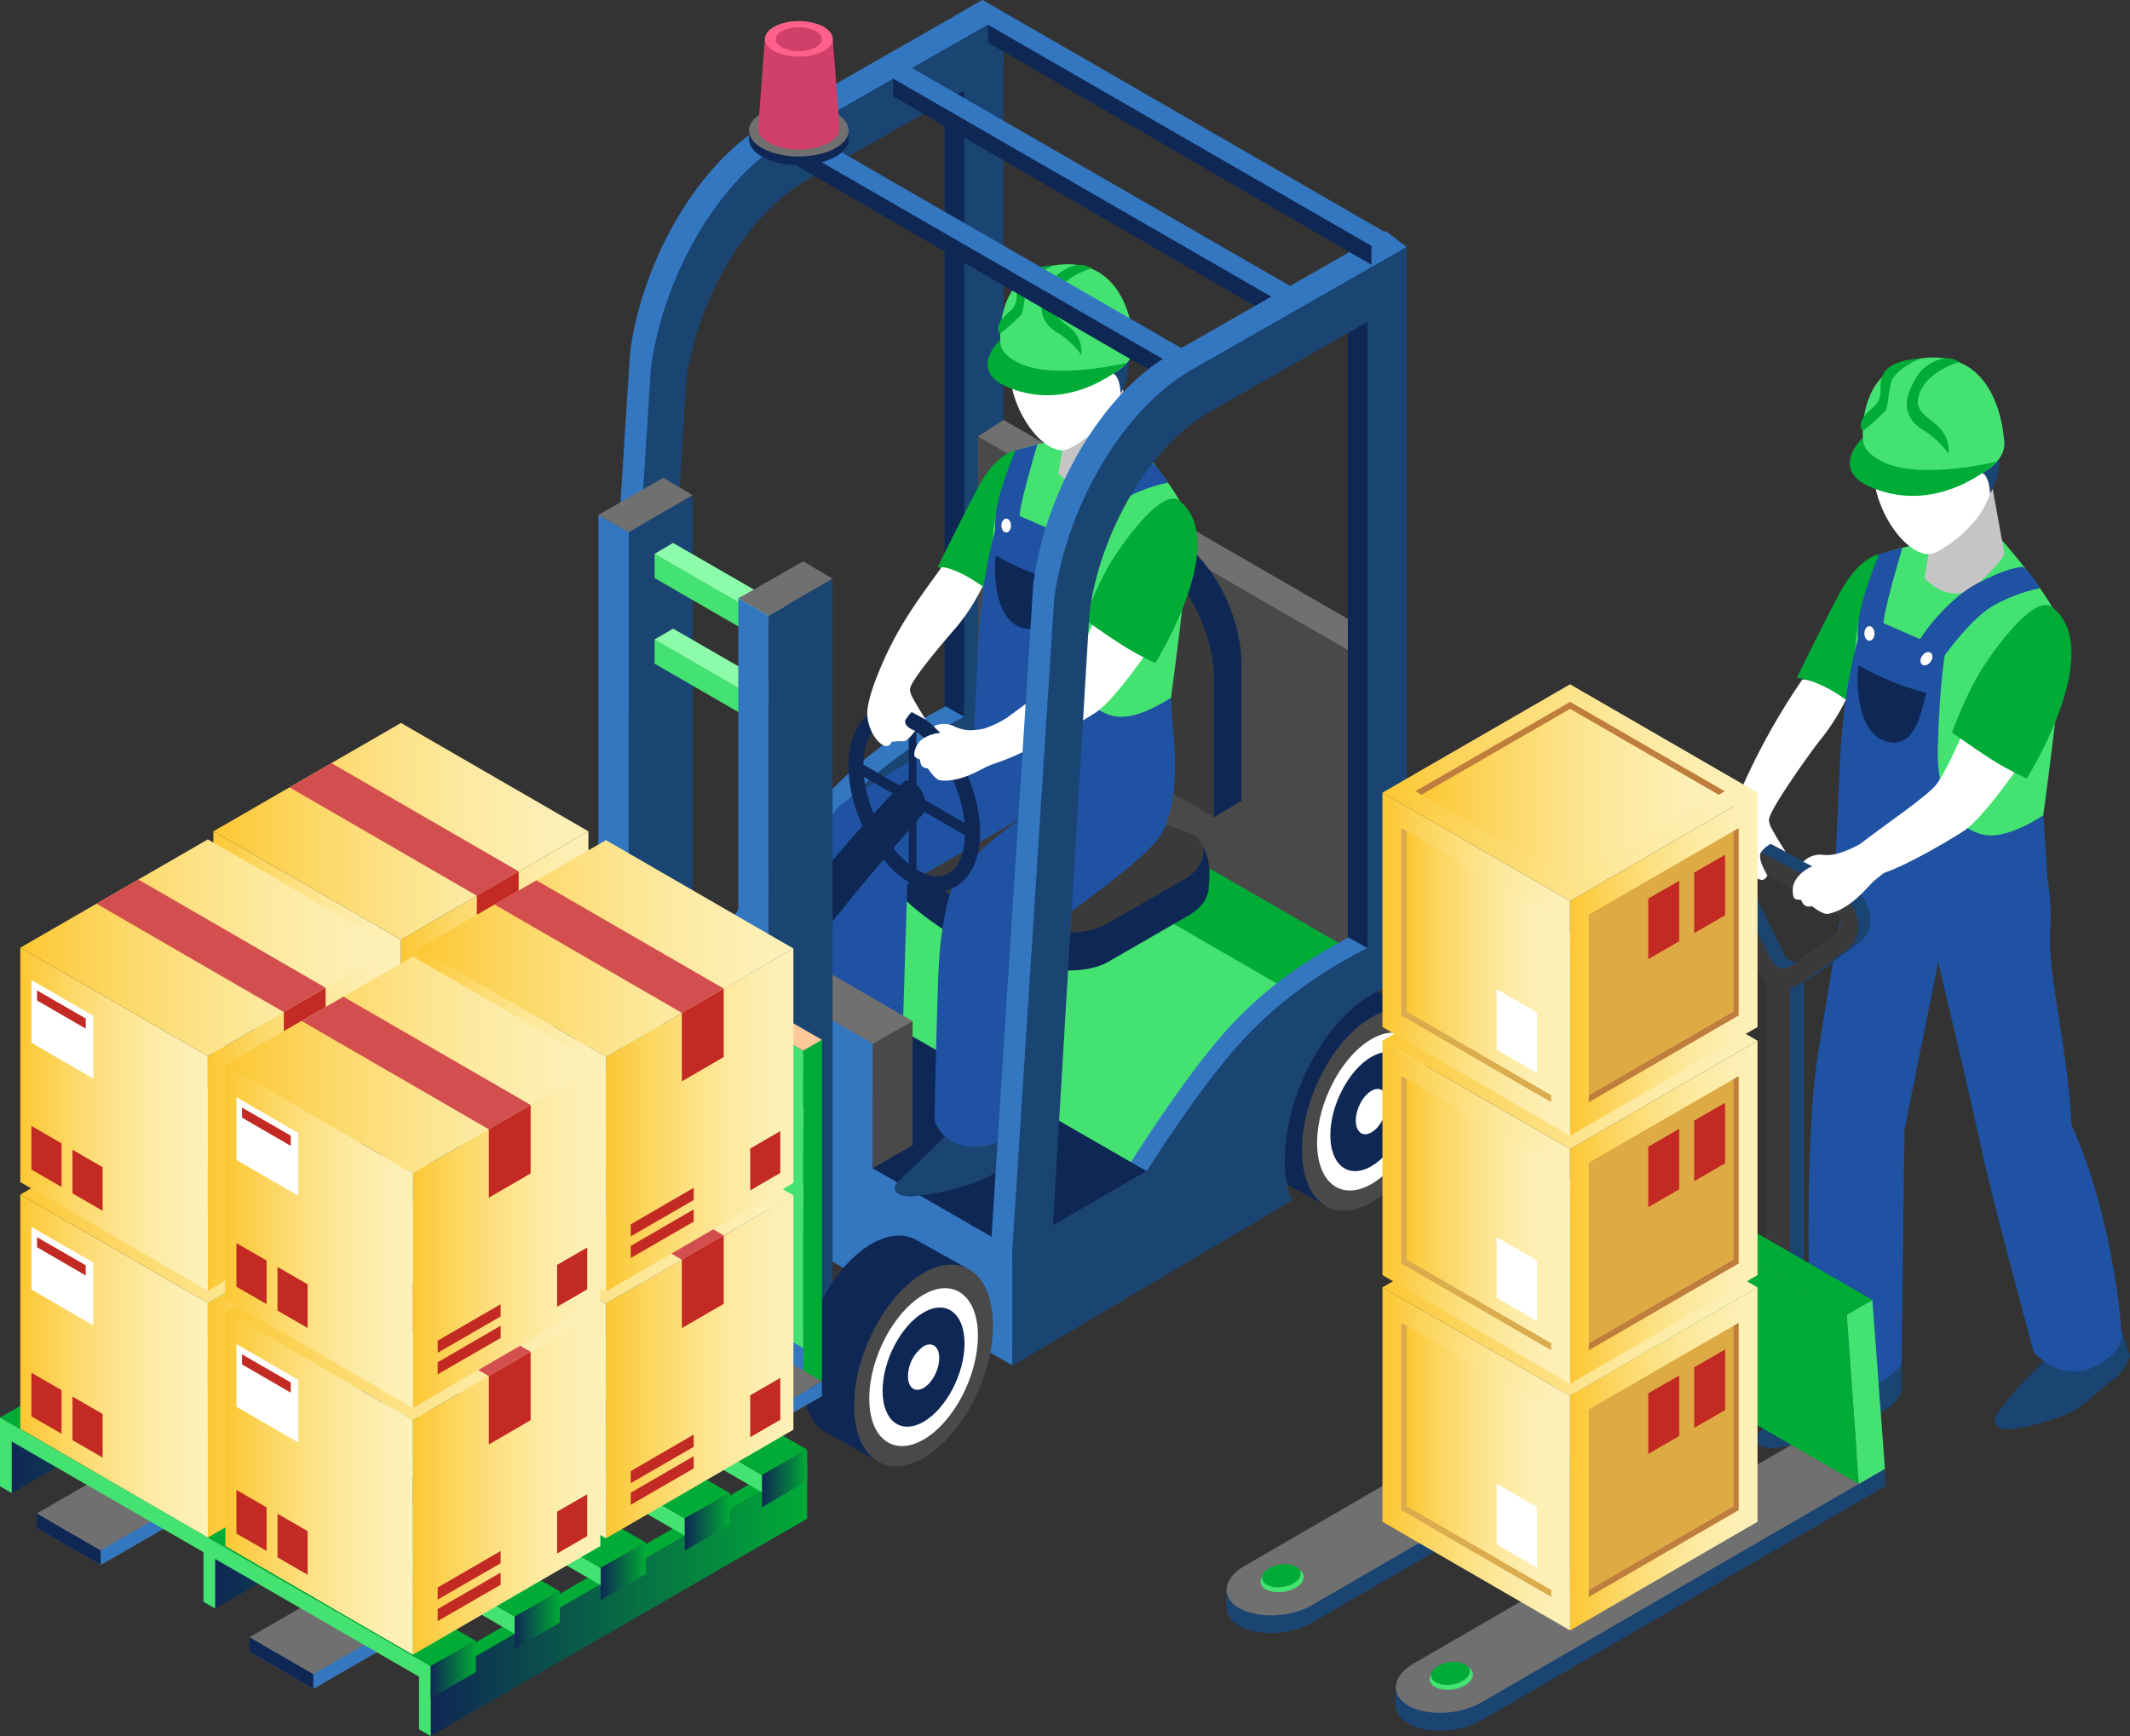 <svg xmlns="http://www.w3.org/2000/svg" xmlns:xlink="http://www.w3.org/1999/xlink" width="476.57" height="388.5" viewBox="0 0 476.57 388.5"><rect x="0" y="0" width="476.57" height="388.5" fill="#333333" stroke="none"/><defs><style>.cls-1{fill:#3377c1;}.cls-2{fill:#1a4472;}.cls-3{fill:#0f2755;}.cls-4{fill:#494949;}.cls-5{fill:#fff;}.cls-6{fill:#44e271;}.cls-7{fill:#707070;}.cls-8{fill:#00ab36;}.cls-9{fill:#3a3a3a;}.cls-10{fill:#c5c5c5;}.cls-11{fill:#1f52a2;}.cls-12{fill:#8dfcaa;}.cls-13{fill:#ffc999;}.cls-14{fill:#d1406b;}.cls-15{fill:#ff618b;}.cls-16{fill:url(#linear-gradient);}.cls-17{fill:url(#linear-gradient-2);}.cls-18{fill:url(#linear-gradient-3);}.cls-19{fill:url(#linear-gradient-4);}.cls-20{fill:url(#linear-gradient-5);}.cls-21{fill:url(#linear-gradient-6);}.cls-22{fill:url(#linear-gradient-7);}.cls-23{fill:url(#linear-gradient-8);}.cls-24{fill:url(#linear-gradient-9);}.cls-25{fill:url(#linear-gradient-10);}.cls-26{fill:url(#linear-gradient-11);}.cls-27{fill:#3065a9;}.cls-28{fill:url(#linear-gradient-12);}.cls-29{fill:url(#linear-gradient-13);}.cls-30{fill:url(#linear-gradient-14);}.cls-31{fill:#c22a23;}.cls-32{fill:#d34f4f;}.cls-33{fill:url(#linear-gradient-15);}.cls-34{fill:url(#linear-gradient-16);}.cls-35{fill:url(#linear-gradient-17);}.cls-36{fill:url(#linear-gradient-18);}.cls-37{fill:url(#linear-gradient-19);}.cls-38{fill:url(#linear-gradient-20);}.cls-39{fill:url(#linear-gradient-21);}.cls-40{fill:url(#linear-gradient-22);}.cls-41{fill:url(#linear-gradient-23);}.cls-42{fill:url(#linear-gradient-24);}.cls-43{fill:url(#linear-gradient-25);}.cls-44{fill:url(#linear-gradient-26);}.cls-45{fill:url(#linear-gradient-27);}.cls-46{fill:url(#linear-gradient-28);}.cls-47{fill:url(#linear-gradient-29);}.cls-48{fill:url(#linear-gradient-30);}.cls-49{fill:url(#linear-gradient-31);}.cls-50{fill:url(#linear-gradient-32);}.cls-51{fill:url(#linear-gradient-33);}.cls-52{fill:url(#linear-gradient-34);}.cls-53{fill:#dbac4d;}.cls-54{fill:url(#linear-gradient-35);}.cls-55{fill:#bf7e3d;}.cls-56{fill:#ddaa43;}.cls-57{fill:url(#linear-gradient-36);}.cls-58{fill:url(#linear-gradient-37);}.cls-59{fill:url(#linear-gradient-38);}.cls-60{fill:url(#linear-gradient-39);}.cls-61{fill:url(#linear-gradient-40);}.cls-62{fill:url(#linear-gradient-41);}.cls-63{fill:url(#linear-gradient-42);}.cls-64{fill:url(#linear-gradient-43);}.cls-65{fill:url(#linear-gradient-44);}.cls-66{fill:url(#linear-gradient-45);}.cls-67{fill:url(#linear-gradient-46);}.cls-68{fill:url(#linear-gradient-47);}.cls-69{fill:url(#linear-gradient-48);}.cls-70{fill:url(#linear-gradient-49);}</style><linearGradient id="linear-gradient" x1="96.37" y1="358.19" x2="180.6" y2="358.19" gradientUnits="userSpaceOnUse"><stop offset="0" stop-color="#0f2755"/><stop offset="1" stop-color="#00ab36"/></linearGradient><linearGradient id="linear-gradient-2" x1="2.62" y1="303.81" x2="86.85" y2="303.81" xlink:href="#linear-gradient"/><linearGradient id="linear-gradient-3" x1="48.14" y1="329.66" x2="132.37" y2="329.66" xlink:href="#linear-gradient"/><linearGradient id="linear-gradient-4" x1="96.37" y1="373.64" x2="106.48" y2="373.64" xlink:href="#linear-gradient"/><linearGradient id="linear-gradient-5" x1="115.17" y1="362.56" x2="125.27" y2="362.56" xlink:href="#linear-gradient"/><linearGradient id="linear-gradient-6" x1="134.41" y1="351.66" x2="144.51" y2="351.66" xlink:href="#linear-gradient"/><linearGradient id="linear-gradient-7" x1="153.21" y1="340.58" x2="163.31" y2="340.58" xlink:href="#linear-gradient"/><linearGradient id="linear-gradient-8" x1="170.5" y1="330.87" x2="180.6" y2="330.87" xlink:href="#linear-gradient"/><linearGradient id="linear-gradient-9" x1="89.69" y1="279.66" x2="131.65" y2="279.66" gradientUnits="userSpaceOnUse"><stop offset="0" stop-color="#32b9e9"/><stop offset="0.08" stop-color="#46bfec"/><stop offset="0.3" stop-color="#78cff3"/><stop offset="0.52" stop-color="#9fdbf8"/><stop offset="0.71" stop-color="#bce4fc"/><stop offset="0.88" stop-color="#cde9fe"/><stop offset="1" stop-color="#d3ebff"/></linearGradient><linearGradient id="linear-gradient-10" x1="47.74" y1="279.66" x2="89.71" y2="279.66" xlink:href="#linear-gradient-9"/><linearGradient id="linear-gradient-11" x1="47.74" y1="241.28" x2="131.65" y2="241.28" xlink:href="#linear-gradient-9"/><linearGradient id="linear-gradient-12" x1="135.56" y1="305.88" x2="177.52" y2="305.88" gradientUnits="userSpaceOnUse"><stop offset="0" stop-color="#fcc732"/><stop offset="0.22" stop-color="#fcd55d"/><stop offset="0.46" stop-color="#fde184"/><stop offset="0.67" stop-color="#fdeaa1"/><stop offset="0.86" stop-color="#fdefb2"/><stop offset="1" stop-color="#fdf1b8"/></linearGradient><linearGradient id="linear-gradient-13" x1="93.61" y1="305.88" x2="135.58" y2="305.88" xlink:href="#linear-gradient-12"/><linearGradient id="linear-gradient-14" x1="93.61" y1="267.5" x2="177.52" y2="267.5" xlink:href="#linear-gradient-12"/><linearGradient id="linear-gradient-15" x1="46.49" y1="305.7" x2="88.45" y2="305.7" xlink:href="#linear-gradient-12"/><linearGradient id="linear-gradient-16" x1="4.54" y1="305.7" x2="46.51" y2="305.7" xlink:href="#linear-gradient-12"/><linearGradient id="linear-gradient-17" x1="4.54" y1="267.32" x2="88.45" y2="267.32" xlink:href="#linear-gradient-12"/><linearGradient id="linear-gradient-18" x1="92.36" y1="331.92" x2="134.32" y2="331.92" xlink:href="#linear-gradient-12"/><linearGradient id="linear-gradient-19" x1="50.41" y1="331.92" x2="92.38" y2="331.92" xlink:href="#linear-gradient-12"/><linearGradient id="linear-gradient-20" x1="50.41" y1="293.54" x2="134.32" y2="293.54" xlink:href="#linear-gradient-12"/><linearGradient id="linear-gradient-21" x1="89.69" y1="224.43" x2="131.65" y2="224.43" xlink:href="#linear-gradient-12"/><linearGradient id="linear-gradient-22" x1="47.74" y1="224.43" x2="89.71" y2="224.43" xlink:href="#linear-gradient-12"/><linearGradient id="linear-gradient-23" x1="47.74" y1="186.05" x2="131.65" y2="186.05" xlink:href="#linear-gradient-12"/><linearGradient id="linear-gradient-24" x1="135.56" y1="250.65" x2="177.52" y2="250.65" xlink:href="#linear-gradient-12"/><linearGradient id="linear-gradient-25" x1="93.61" y1="250.65" x2="135.58" y2="250.65" xlink:href="#linear-gradient-12"/><linearGradient id="linear-gradient-26" x1="93.61" y1="212.27" x2="177.52" y2="212.27" xlink:href="#linear-gradient-12"/><linearGradient id="linear-gradient-27" x1="46.49" y1="250.47" x2="88.45" y2="250.47" xlink:href="#linear-gradient-12"/><linearGradient id="linear-gradient-28" x1="4.54" y1="250.47" x2="46.51" y2="250.47" xlink:href="#linear-gradient-12"/><linearGradient id="linear-gradient-29" x1="4.54" y1="212.09" x2="88.45" y2="212.09" xlink:href="#linear-gradient-12"/><linearGradient id="linear-gradient-30" x1="92.36" y1="276.69" x2="134.32" y2="276.69" xlink:href="#linear-gradient-12"/><linearGradient id="linear-gradient-31" x1="50.41" y1="276.69" x2="92.38" y2="276.69" xlink:href="#linear-gradient-12"/><linearGradient id="linear-gradient-32" x1="50.41" y1="238.31" x2="134.32" y2="238.31" xlink:href="#linear-gradient-12"/><linearGradient id="linear-gradient-33" x1="351.27" y1="326.49" x2="393.23" y2="326.49" xlink:href="#linear-gradient-12"/><linearGradient id="linear-gradient-34" x1="309.31" y1="326.49" x2="351.29" y2="326.49" xlink:href="#linear-gradient-12"/><linearGradient id="linear-gradient-35" x1="314.76" y1="326.26" x2="347.07" y2="326.26" xlink:href="#linear-gradient-12"/><linearGradient id="linear-gradient-36" x1="309.31" y1="288.11" x2="393.23" y2="288.11" xlink:href="#linear-gradient-12"/><linearGradient id="linear-gradient-37" x1="316.66" y1="278.19" x2="385.91" y2="278.19" xlink:href="#linear-gradient-9"/><linearGradient id="linear-gradient-38" x1="318.05" y1="288.6" x2="384.52" y2="288.6" xlink:href="#linear-gradient-9"/><linearGradient id="linear-gradient-39" x1="351.27" y1="271.28" x2="393.23" y2="271.28" xlink:href="#linear-gradient-12"/><linearGradient id="linear-gradient-40" x1="309.31" y1="271.28" x2="351.29" y2="271.28" xlink:href="#linear-gradient-12"/><linearGradient id="linear-gradient-41" x1="314.76" y1="271.06" x2="347.07" y2="271.06" xlink:href="#linear-gradient-12"/><linearGradient id="linear-gradient-42" x1="309.31" y1="232.9" x2="393.23" y2="232.9" xlink:href="#linear-gradient-12"/><linearGradient id="linear-gradient-43" x1="316.66" y1="222.99" x2="385.91" y2="222.99" xlink:href="#linear-gradient-9"/><linearGradient id="linear-gradient-44" x1="318.05" y1="233.4" x2="384.52" y2="233.4" xlink:href="#linear-gradient-9"/><linearGradient id="linear-gradient-45" x1="351.27" y1="215.77" x2="393.23" y2="215.77" xlink:href="#linear-gradient-12"/><linearGradient id="linear-gradient-46" x1="309.31" y1="215.77" x2="351.29" y2="215.77" xlink:href="#linear-gradient-12"/><linearGradient id="linear-gradient-47" x1="314.76" y1="215.55" x2="347.07" y2="215.55" xlink:href="#linear-gradient-12"/><linearGradient id="linear-gradient-48" x1="309.31" y1="177.39" x2="393.23" y2="177.39" xlink:href="#linear-gradient-12"/><linearGradient id="linear-gradient-49" x1="318.05" y1="177.89" x2="384.52" y2="177.89" xlink:href="#linear-gradient-12"/></defs><g id="Layer_2" data-name="Layer 2"><g id="Elements"><path class="cls-1" d="M186.46,176.38c-8.78,9-20.1,25.2-24.12,31.49l-29,16.81v25.71l.12.48L195.85,214a25.42,25.42,0,0,1-1.51-9.13c0-14.24,8.65-30.77,19.33-36.93a15.1,15.1,0,0,1,7.93-2.28v-12.3C210.82,158,198.07,164.53,186.46,176.38Z"/><path class="cls-2" d="M189.41,179.35c-8.78,9-19,24.7-23.07,31l-30.06,17.3v25.71l.12.48L198.81,217a25.52,25.52,0,0,1-1.51-9.14c0-14.23,8.65-30.76,19.33-36.93a15.17,15.17,0,0,1,7.93-2.27V156.3C213.78,160.94,201,167.5,189.41,179.35Z"/><polygon class="cls-3" points="215.73 160.41 211.34 157.95 211.34 15.73 220.12 7.51 215.73 160.41"/><polygon class="cls-2" points="224.51 160.11 215.73 165.19 215.73 15.73 224.51 7.51 224.51 160.11"/><path class="cls-1" d="M219.85,0,171.51,27.62c-14.88,8.59-27.68,30-30.53,51.15L131.62,225.1l4.67,3.65,4.3-9,8.24-138c2.49-18.48,13.69-37.24,26.71-44.76l44.31-25.29Z"/><polygon class="cls-1" points="224.51 3.52 219.85 0 213.69 3.52 219.55 8.72 224.51 3.52"/><path class="cls-2" d="M224.51,3.52,176.17,31.14c-14.88,8.59-27.68,30-30.53,51.15L136.3,227.65l0,1.87,9-6.21,8.24-138C156,66.8,167.18,48,180.2,40.52l44.31-25.28Z"/><path class="cls-3" d="M143.67,252.25c0,11.44-7,24.73-15.54,29.69s-15.53-.31-15.53-11.75,7-24.73,15.53-29.69S143.67,240.81,143.67,252.25Z"/><polygon class="cls-3" points="129.74 289.3 118.48 282.98 138.56 239.85 149.33 245.87 129.74 289.3"/><path class="cls-4" d="M155.35,258.76c0,11.44-7,24.73-15.54,29.68s-15.54-.3-15.54-11.74,7-24.74,15.54-29.69S155.35,247.31,155.35,258.76Z"/><path class="cls-5" d="M152,261.07c0,8.95-5.45,19.35-12.16,23.23s-12.16-.24-12.16-9.19,5.44-19.35,12.16-23.23S152,252.12,152,261.07Z"/><path class="cls-3" d="M149,262.8c0,6.75-4.11,14.6-9.17,17.52s-9.17-.18-9.17-6.93,4.1-14.6,9.17-17.53S149,256,149,262.8Z"/><path class="cls-5" d="M143.3,266.07c0,2.58-1.56,5.57-3.49,6.68s-3.49-.07-3.49-2.64a8.38,8.38,0,0,1,3.49-6.68C141.74,262.32,143.3,263.5,143.3,266.07Z"/><path class="cls-6" d="M306,209.05l-81.42-47c-9.91,4.53-21.08,10.87-31.36,21.36-8.78,9-20.1,25.2-24.12,31.5L146,228.33v26.19l37.62-22.23L253,274.91Z"/><polygon class="cls-7" points="218.8 97.66 224.51 94 230.85 97.66 223.54 104.07 218.8 97.66"/><polygon class="cls-7" points="312 144.53 224.51 94 224.51 160.8 312 211.29 312 144.53"/><polygon class="cls-3" points="285.59 66.38 199.85 17.47 199.85 21.57 285.59 71.28 285.59 66.38"/><polygon class="cls-8" points="286.73 220.72 301.56 212.16 218.76 164.29 204.89 173.37 286.73 220.72"/><polygon class="cls-4" points="306.29 148.19 218.8 97.66 218.8 164.46 306.29 214.94 306.29 148.19"/><ellipse class="cls-3" cx="295.17" cy="241.89" rx="23.85" ry="13.49" transform="translate(-42.98 418.78) rotate(-66.95)"/><polygon class="cls-3" points="296.77 269.98 285.52 263.65 305.6 220.52 316.36 226.54 296.77 269.98"/><ellipse class="cls-4" cx="306.85" cy="248.4" rx="23.85" ry="13.49" transform="translate(-41.87 433.48) rotate(-66.95)"/><path class="cls-5" d="M319,241.75c0,8.95-5.44,19.35-12.15,23.22s-12.16-.24-12.16-9.19,5.44-19.35,12.16-23.23S319,232.79,319,241.75Z"/><path class="cls-3" d="M316,243.47c0,6.75-4.11,14.6-9.17,17.52s-9.18-.18-9.18-6.93,4.11-14.6,9.18-17.53S316,236.71,316,243.47Z"/><path class="cls-5" d="M310.34,246.75c0,2.57-1.56,5.56-3.49,6.67s-3.5-.07-3.5-2.64,1.57-5.56,3.5-6.67S310.34,244.17,310.34,246.75Z"/><polygon class="cls-1" points="131.62 224.6 131.62 250.8 226.51 305.56 226.51 279.4 131.62 224.6"/><path class="cls-1" d="M276.68,228.12c-8.78,9-19.6,25.62-23.62,31.92l-29.52,16.38v25.71l.12.48,62.41-36.89a25.52,25.52,0,0,1-1.51-9.14c0-14.23,8.65-30.77,19.33-36.93a15.2,15.2,0,0,1,7.93-2.27V205.07C301,209.71,288.29,216.27,276.68,228.12Z"/><path class="cls-2" d="M279.63,231.1c-8.78,9-19.05,24.7-23.07,31L226.5,279.4v25.71l.12.48L289,268.69a25.42,25.42,0,0,1-1.51-9.13c0-14.24,8.65-30.77,19.33-36.93a15.1,15.1,0,0,1,7.93-2.28v-12.3C304,212.69,291.24,219.25,279.63,231.1Z"/><path class="cls-3" d="M229.57,216a76.14,76.14,0,0,1-15.26-6c-5.26-3.06-11-7.38-13.76-10.77-1.7-2.09-4.12-7.53,1.33-10.67l18-10.4c5.23-3.72,13.64-4.44,18.48-.76,3.77,2.86,11.27,9.33,15,11.51,3.49,2,10.56,3.75,14,5.24,4.46,1.94,4.12,7.52-1.33,10.67l-18,10.39C242.6,218.33,234.05,217.09,229.57,216Z"/><path class="cls-3" d="M214.34,188.91s-13.6-6.84-14.59-3.24a30.78,30.78,0,0,0-1.23,7.84l15.82.93Z"/><path class="cls-3" d="M269,189.27c-2.22-3.08-15.44,3.71-15.44,3.71v6.59l16.87-1.33S271.34,192.5,269,189.27Z"/><path class="cls-9" d="M229.73,207.52A74.21,74.21,0,0,1,215,201.74c-3.33-1.92-10.64-7.13-13.3-10.41-1.64-2-4-7.27,1.28-10.31L220.37,171c5.06-3.59,13.18-4.29,17.86-.74,3.64,2.77,10.9,9,14.53,11.13,3.38,1.94,10.21,3.62,13.52,5.06,4.31,1.88,4,7.28-1.29,10.32l-17.4,10C242.33,209.82,234.06,208.63,229.73,207.52Z"/><path class="cls-3" d="M277.75,179.25V148.47c0-10.78-6.61-23.41-14.7-28.08L255.38,116c-8.08-4.66-14.69.34-14.69,11.11v30.78Z"/><polygon class="cls-8" points="245.62 115.31 239.34 119.04 244.96 122.78 245.62 115.31"/><polygon class="cls-3" points="271.63 182.89 277.75 179.25 270.51 172.13 271.63 182.89"/><path class="cls-9" d="M271.63,182.89V152.11c0-10.78-6.61-23.42-14.69-28.08l-7.67-4.43c-8.09-4.67-14.7.33-14.7,11.11v30.78Z"/><polygon class="cls-3" points="226.51 279.46 256.56 262.1 162.34 207.87 132.19 225.1 226.51 279.46"/><path class="cls-8" d="M227.78,100.76s-4.44-.22-9,8.4-9,17.79-9,17.79,6.68,1,13.95,7.65C233.66,125.62,235.28,105,227.78,100.76Z"/><path class="cls-6" d="M227.78,100.76a70.92,70.92,0,0,0-4.8,13.58c-2.29,8.8-1.47,49.68-1.47,49.68s9.48,6.7,25.34,5.39a21.5,21.5,0,0,0,14.24-6.62s5.64-40,4.87-45.78-12.76-19.2-12.76-19.2S237.33,97,227.78,100.76Z"/><path class="cls-10" d="M238.63,95.17l-1.84,10.74s5.47,6.13,10.82,1.55,6.12-6.7,6.12-6.7l-2.64-14.64Z"/><path class="cls-5" d="M246.19,70c-4.57-3.48-15.4-4.6-19.35,6.59C222.69,88.32,233.31,103,239,100.48c3.16-1.39,9.82-6.35,11.7-12.52C252.78,81,249.74,72.7,246.19,70Z"/><path class="cls-2" d="M225.9,80.31c1.89,1.92,4.63,4.06,10.31,3.12a22.7,22.7,0,0,0,8-2.93s3.55,2.39,4.91,3.13c1.53.82,1.59,4.33,1.59,4.33s3-3.82,1.46-10.83c-1-4.37-5.27-13.64-13.5-12.87s-13,6.2-14,10.9A5.78,5.78,0,0,0,225.9,80.31Z"/><path class="cls-11" d="M239.09,125.06s7-10.49,12.5-13.44a34.31,34.31,0,0,1,9.71-3.6s-2.44-4-3.79-4.52c-2.33.35-4.63,1-9.6,3.57s-10.41,8.82-12.58,12.66C231,127.44,235.89,129.52,239.09,125.06Z"/><path class="cls-11" d="M227.18,100.83s-3.83,9.07-4.38,14.28.49,6.82,2.59,7,2.21-3.53,2.83-7.68c.59-3.92,3.89-15,3.89-15Z"/><path class="cls-2" d="M175.76,242.72c-3.35,3.27-4.39,4.21-7.51,7.25-1.82,1.77-.32,3.41,3.15,3.27a61.65,61.65,0,0,0,13.81-3,70.2,70.2,0,0,0,10.34-5.38,6.92,6.92,0,0,0,3.07-3.88v-5.46l-16.51.7S179.39,239.18,175.76,242.72Z"/><path class="cls-2" d="M208.45,257.23c-3.36,3.27-4.4,4.21-7.51,7.25-1.82,1.78-.32,3.41,3.14,3.28a62.21,62.21,0,0,0,13.81-3,69.31,69.31,0,0,0,10.34-5.39,6.83,6.83,0,0,0,3.07-3.88v-9.63l-16.51,4.87S212.07,253.69,208.45,257.23Z"/><path class="cls-11" d="M262.1,160.68s-30,8.9-46.66,2.61c-5.8,3.5-21.78,12.9-26.9,16.51-3.16,2.23-4.57,7-5.8,17.87-2,17.88-3.52,38.3-3.52,38.3s3.57,5,11.66,5a31.41,31.41,0,0,0,10.85-2L203,197.82l27-15.6s-15.32,9.48-17.52,17.9c-1.76,6.76-2.35,11.95-2.62,20.39-.58,18.18-.77,30.07-.77,30.07s1.2,6,9.28,6c6.21,0,11.33-5.07,11.33-5.07l1.63-41.67s21.1-14.34,27.21-21.37C265.37,180.59,262.1,160.68,262.1,160.68Z"/><path class="cls-11" d="M262,156.13s-6.92,4.8-12,4.25c-4.42-.49-10.78-4.79-10.44-18.77s1.63-20.42,1.63-20.42l-16.9-7.41s-4.59,10.62-5.49,31.46-1.29,28-1.29,28,18,1.1,28.7,0,16.57-3.86,16.57-3.86Z"/><path class="cls-5" d="M226.2,117.61c0,.86-.48,1.55-1.07,1.55s-1.07-.69-1.07-1.55.48-1.55,1.07-1.55S226.2,116.76,226.2,117.61Z"/><path class="cls-5" d="M236.32,122.34c-.5.69-.52,1.54,0,1.88s1.28.06,1.78-.64.52-1.54,0-1.88S236.82,121.64,236.32,122.34Z"/><path class="cls-3" d="M222.88,124.37c-.69,3.49-.34,14.49,5.89,16.15,5.65,1.5,7.12-5.16,8.42-10.32A56.48,56.48,0,0,1,222.88,124.37Z"/><path class="cls-5" d="M245.26,137.79s-3.16,7.89-5.85,11.69c-1.74,2.48-12.14,9.51-16.2,12.73,2.42,1.49,3.48,3.71,5,6.14,5.41-1.75,15.66-8,17.27-9.12,4.09-2.9,11.84-14.18,11.84-14.18S253.73,136,245.26,137.79Z"/><path class="cls-8" d="M263.91,112.07c-3.36-2.71-10.56,6.47-14.39,12.21s-6.88,14.31-6.88,14.31,4.6,3.35,8.73,5.95a66.28,66.28,0,0,0,7.1,3.83S275.46,121.37,263.91,112.07Z"/><path class="cls-6" d="M247.61,70.7c6.65,2.63,8.1,7.89,3.25,11.73S236.68,87.26,230,84.62s-8.1-7.89-3.25-11.74S241,68.06,247.61,70.7Z"/><path class="cls-6" d="M224,78.61s-2.82-17.09,12-19.26C253.16,56.82,253.71,77,253.71,77Z"/><path class="cls-8" d="M223.75,76.08s-7.18,6.72,1.53,10.48c14.77,6.37,26.85-5.34,26.85-5.34s-15.69,3.75-23.66.25C223.08,79.1,223.75,76.08,223.75,76.08Z"/><path class="cls-8" d="M238.16,60.36c-2.24,1.31-3.25,2.87-4.56,6s-.22,6.22,3,8.08a19.15,19.15,0,0,1,5.35,5,7.08,7.08,0,0,0-2.28-5.9c-2.74-2.29-5.3-3.47-3.72-7.2,1.94-4.59,8.27-6.28,8.27-6.28S242,58.11,238.16,60.36Z"/><path class="cls-8" d="M235.93,59.35S231.69,61,230,63.68c-.81,1.28-.76,5.68-1.53,6.77a43.62,43.62,0,0,1-4.72,4.25s-1.19-1.11.29-3.12,3.29-2.18,3.45-5.17C227.6,64.4,226.58,59.93,235.93,59.35Z"/><polygon class="cls-3" points="261.48 80.42 175.73 31.5 175.73 35.61 261.48 85.32 261.48 80.42"/><path class="cls-3" d="M209.73,199.46a12.06,12.06,0,0,1-6-1.8c-7.79-4.49-13.89-16.08-13.89-26.38,0-5.67,2-10,5.35-12,2.91-1.68,6.54-1.44,10.22.69,7.78,4.49,13.88,16.08,13.88,26.38,0,5.66-2,10-5.34,12A8.3,8.3,0,0,1,209.73,199.46Zm-10.35-37.93a5,5,0,0,0-2.53.66c-2.33,1.35-3.66,4.66-3.66,9.09,0,9.06,5.47,19.59,12.2,23.47,2.63,1.52,5,1.76,6.85.69,2.33-1.35,3.67-4.66,3.67-9.09,0-9.06-5.47-19.59-12.2-23.47A8.87,8.87,0,0,0,199.38,161.53Z"/><polygon class="cls-3" points="216.36 184.49 192.01 170.43 192.01 173.14 216.36 187.2 216.36 184.49"/><polygon class="cls-3" points="205.05 196.53 203.32 195.59 203.32 162.1 205.05 163.1 205.05 196.53"/><path class="cls-3" d="M207.06,180.22A6.46,6.46,0,0,0,204.3,175a2,2,0,0,0-2-.14c-.16.09-.24.29-.37.44l-.08-.06s-8.75,9.26-14.32,15.84-14.91,16.21-14.91,16.21l4.76,10.22s11-14.23,18.56-23.1,10.41-12.05,10.41-12.05l0-.1A2.74,2.74,0,0,0,207.06,180.22Z"/><path class="cls-5" d="M225.21,160.68a21.84,21.84,0,0,1-5.12,2.4c-2.53.47-4.14.59-6.6-.53a5,5,0,0,0-4.56,0c.47.51,1.47,1.45,1.47,1.45s-4.62.28-5.62,3.65c-.51,1.7-.17,1.85,1.05,2.31.15.8.06,1.84,1.74,2,.38.46,1.72,2.54,2.78,2.67,4.77.54,9.22-2.65,11.41-3.48a61,61,0,0,0,9-3.79C230.1,164.68,227.22,162.64,225.21,160.68Z"/><path class="cls-5" d="M210.65,126.94c-4.07,5.82-9.09,12-13.16,21.39-1,2.25-3.78,8.8-3.42,12s2,5.59,3.48,6.4a1.21,1.21,0,0,0,1.9-.69,12.62,12.62,0,0,1,2.68-.16c.85.13,2.65-2.33,2.65-2.33s-2.58-.8-2.22-2.36a8.11,8.11,0,0,1,1.42-1.83l3.14,1.68s-2.26-3.59-2.78-4.66a4.65,4.65,0,0,1-.74-2c-.22-2,9.6-13.07,10.7-14.41a45.45,45.45,0,0,0,5.54-8.73,34.23,34.23,0,0,0-3.51-2.25C214.23,127.82,211.86,126.91,210.65,126.94Z"/><polygon class="cls-7" points="204.19 228.51 195.28 233.65 159.43 212.9 168.29 207.76 204.19 228.51"/><polygon class="cls-1" points="159.43 212.9 159.43 241.78 195.29 262.47 195.29 233.61 159.43 212.9"/><polygon class="cls-4" points="204.19 228.51 195.29 233.65 195.29 261.42 204.19 256.29 204.19 228.51"/><polygon class="cls-2" points="154.97 110.82 140.62 119.11 140.62 287.94 154.97 279.66 154.97 110.82"/><polygon class="cls-1" points="133.88 115.22 133.88 279.12 140.62 283.01 140.62 119.11 133.88 115.22"/><polygon class="cls-7" points="154.97 110.82 148.4 106.93 133.88 115.22 140.62 119.11 154.97 110.82"/><polygon class="cls-6" points="170.81 137.93 146.46 123.87 146.46 129.37 170.81 143.43 170.81 137.93"/><polygon class="cls-12" points="182.81 140.09 150.6 121.51 146.46 123.93 182.81 144.92 182.81 140.09"/><polygon class="cls-6" points="170.81 157.1 146.46 143.04 146.46 148.53 170.81 162.59 170.81 157.1"/><polygon class="cls-12" points="182.81 159.26 150.6 140.68 146.46 143.1 182.81 164.09 182.81 159.26"/><polygon class="cls-2" points="186.28 129.51 171.93 137.79 171.93 301.69 186.28 293.41 186.28 129.51"/><polygon class="cls-1" points="165.19 133.9 165.19 297.81 171.93 301.69 171.93 137.79 165.19 133.9"/><polygon class="cls-7" points="186.28 129.51 179.71 125.62 165.19 133.9 171.93 137.79 186.28 129.51"/><path class="cls-3" d="M210.5,290.11c0,11.44-6.95,24.73-15.53,29.69s-15.54-.31-15.54-11.75,7-24.73,15.54-29.68S210.5,278.67,210.5,290.11Z"/><polygon class="cls-3" points="196.57 327.16 185.32 320.83 205.4 277.71 216.16 283.73 196.57 327.16"/><path class="cls-4" d="M222.18,296.62c0,11.44-7,24.73-15.54,29.68s-15.54-.3-15.54-11.74,7-24.74,15.54-29.69S222.18,285.17,222.18,296.62Z"/><path class="cls-5" d="M218.8,298.93c0,9-5.44,19.35-12.16,23.23s-12.15-.24-12.15-9.19,5.44-19.35,12.15-23.23S218.8,290,218.8,298.93Z"/><path class="cls-3" d="M215.81,300.66c0,6.75-4.1,14.6-9.17,17.52s-9.17-.18-9.17-6.93,4.11-14.6,9.17-17.53S215.81,293.9,215.81,300.66Z"/><path class="cls-5" d="M210.14,303.93c0,2.58-1.57,5.57-3.5,6.68s-3.49-.07-3.49-2.64a8.38,8.38,0,0,1,3.49-6.68C208.57,300.18,210.14,301.36,210.14,303.93Z"/><polygon class="cls-3" points="305.95 212.16 301.56 209.7 301.56 67.47 310.34 59.25 305.95 212.16"/><polygon class="cls-2" points="314.73 211.86 305.95 216.93 305.95 67.47 314.73 59.25 314.73 211.86"/><path class="cls-1" d="M310.07,51.74,261.73,79.36c-14.88,8.59-27.68,30-30.53,51.16l-9.36,146.32,9-5.3,8.24-138c2.49-18.48,13.69-37.24,26.71-44.76l44.31-25.28Z"/><polygon class="cls-1" points="314.73 55.27 310.07 51.74 303.91 55.27 309.77 60.46 314.73 55.27"/><polygon class="cls-1" points="225.33 280.8 221.84 276.84 226.51 269.02 231.5 275.39 225.33 280.8"/><path class="cls-2" d="M314.73,55.27,266.39,82.88c-14.88,8.59-27.68,30-30.53,51.16L226.52,279.4l0,1.87,9-6.21,8.24-138c2.49-18.48,13.69-37.25,26.71-44.76L314.73,67Z"/><polygon class="cls-8" points="130.95 202.51 126.76 204.93 126.76 280.34 130.95 278.68 130.95 202.51"/><polygon class="cls-13" points="183.91 267.67 179.71 270.09 126.79 239.55 130.93 237.13 183.91 267.67"/><polygon class="cls-7" points="183.91 299.48 179.71 301.9 126.79 271.36 130.93 268.94 183.91 299.48"/><polygon class="cls-6" points="179.71 235.12 121.91 201.74 121.91 207.23 179.71 240.61 179.71 235.12"/><polygon class="cls-13" points="183.91 250.14 179.71 252.56 126.79 222.02 130.93 219.6 183.91 250.14"/><polygon class="cls-8" points="183.91 232.7 179.71 235.12 179.71 311.29 183.91 308.87 183.91 232.7"/><polygon class="cls-13" points="183.91 232.7 179.71 235.12 121.91 201.74 126.05 199.32 183.91 232.7"/><polygon class="cls-6" points="179.71 252.56 121.91 219.18 121.91 224.68 179.71 258.05 179.71 252.56"/><polygon class="cls-6" points="179.71 270.09 121.91 236.72 121.91 242.21 179.71 275.58 179.71 270.09"/><polygon class="cls-6" points="126.76 280.34 121.91 277.71 121.91 202.64 126.76 205.44 126.76 280.34"/><polygon class="cls-6" points="179.71 311.29 174.86 308.48 174.86 232.96 179.71 235.76 179.71 311.29"/><polygon class="cls-1" points="179.71 301.68 121.91 268.56 121.91 276.84 179.71 309.96 179.71 301.68"/><polygon class="cls-7" points="183.91 312.4 70.11 377.92 55.83 369.68 169.63 304.16 183.91 312.4"/><polygon class="cls-1" points="70.11 377.92 70.11 374.63 183.91 309.16 183.91 312.4 70.11 377.92"/><polygon class="cls-3" points="55.83 366.39 55.83 369.68 70.11 377.92 70.11 374.63 55.83 366.39"/><polygon class="cls-7" points="183.91 309.12 70.11 374.63 55.83 366.39 169.63 300.87 183.91 309.12"/><polygon class="cls-7" points="136.31 284.7 22.52 350.21 8.24 341.97 122.04 276.45 136.31 284.7"/><polygon class="cls-1" points="22.52 350.21 22.52 346.93 136.31 281.45 136.31 284.7 22.52 350.21"/><polygon class="cls-3" points="8.24 338.69 8.24 341.97 22.52 350.21 22.52 346.93 8.24 338.69"/><polygon class="cls-7" points="136.31 281.41 22.52 346.93 8.24 338.69 122.04 273.17 136.31 281.41"/><polygon class="cls-1" points="266.63 79.24 177.14 27.65 173 30.06 262.55 81.71 266.63 79.24"/><polygon class="cls-1" points="290.75 65.21 201.26 13.61 197.12 16.03 286.66 67.67 290.75 65.21"/><polygon class="cls-3" points="306.85 54.35 221.1 5.43 221.1 9.54 306.85 59.25 306.85 54.35"/><polygon class="cls-1" points="312 53.17 219.85 0 215.73 2.47 307.92 55.64 312 53.17"/><path class="cls-3" d="M189.89,31.15c0,3.21-5,5.81-11.16,5.81s-11.15-2.6-11.15-5.81,5-5.81,11.15-5.81S189.89,27.94,189.89,31.15Z"/><rect class="cls-3" x="167.58" y="29.21" width="22.31" height="1.94"/><path class="cls-7" d="M189.89,29.21c0,3.21-5,5.81-11.16,5.81s-11.15-2.6-11.15-5.81,5-5.81,11.15-5.81S189.89,26,189.89,29.21Z"/><path class="cls-14" d="M187.85,28.73c0,2.62-4.08,4.75-9.12,4.75s-9.12-2.13-9.12-4.75S173.7,24,178.73,24,187.85,26.11,187.85,28.73Z"/><polygon class="cls-14" points="171.14 8.72 169.62 28.73 187.85 28.73 186.33 8.72 171.14 8.72"/><path class="cls-15" d="M186.33,8.72c0,2.18-3.4,3.95-7.6,3.95s-7.59-1.77-7.59-3.95,3.4-4,7.59-4S186.33,6.54,186.33,8.72Z"/><path class="cls-14" d="M183.9,8.77c0,1.49-2.32,2.69-5.17,2.69s-5.16-1.2-5.16-2.69,2.31-2.69,5.16-2.69S183.9,7.29,183.9,8.77Z"/><polygon class="cls-8" points="177.74 326.35 93.75 374.88 96.37 376.53 180.6 327.89 177.74 326.35"/><polygon class="cls-16" points="180.6 327.88 96.37 376.51 96.37 388.5 180.6 339.86 180.6 327.88"/><polygon class="cls-6" points="93.75 387 93.75 374.88 96.37 376.51 96.37 388.5 93.75 387"/><polygon class="cls-8" points="83.98 271.98 0 320.5 2.62 322.15 86.85 273.51 83.98 271.98"/><polygon class="cls-17" points="86.85 273.5 2.62 322.14 2.62 334.12 86.85 285.49 86.85 273.5"/><polygon class="cls-6" points="0 332.62 0 320.5 2.62 322.14 2.62 334.12 0 332.62"/><polygon class="cls-8" points="129.5 297.82 45.52 346.35 48.14 348 132.37 299.36 129.5 297.82"/><polygon class="cls-18" points="132.37 299.35 48.14 347.99 48.14 359.97 132.37 311.33 132.37 299.35"/><polygon class="cls-6" points="45.52 358.47 45.52 346.35 48.14 347.99 48.14 359.97 45.52 358.47"/><polygon class="cls-6" points="96.37 372.85 0 317.21 0 321.08 96.37 376.73 96.37 372.85"/><polygon class="cls-8" points="106.47 367.2 96.37 372.85 0 317.21 10.05 311.56 106.47 367.2"/><polygon class="cls-19" points="106.47 367.2 96.37 372.85 96.37 380.07 106.47 374.19 106.47 367.2"/><polygon class="cls-6" points="115.17 361.77 18.52 305.89 18.52 309.77 115.17 365.65 115.17 361.77"/><polygon class="cls-8" points="125.27 356.13 115.17 361.77 18.52 305.89 28.57 300.25 125.27 356.13"/><polygon class="cls-20" points="125.27 356.13 115.17 361.77 115.17 369 125.27 363.12 125.27 356.13"/><polygon class="cls-6" points="134.41 350.87 37.54 294.87 37.54 298.75 134.41 354.75 134.41 350.87"/><polygon class="cls-8" points="144.51 345.22 134.41 350.87 37.54 294.87 47.59 289.23 144.51 345.22"/><polygon class="cls-21" points="144.51 345.22 134.41 350.87 134.41 358.09 144.51 352.21 144.51 345.22"/><polygon class="cls-6" points="153.21 339.79 56.56 284.15 56.56 288.03 153.21 343.67 153.21 339.79"/><polygon class="cls-8" points="163.31 334.15 153.21 339.79 56.56 284.15 66.61 278.5 163.31 334.15"/><polygon class="cls-22" points="163.31 334.15 153.21 339.79 153.21 347.02 163.31 341.14 163.31 334.15"/><polygon class="cls-6" points="170.5 330.08 73.62 274.2 73.62 278.07 170.5 333.96 170.5 330.08"/><polygon class="cls-8" points="180.6 324.43 170.5 330.08 73.62 274.2 83.67 268.55 180.6 324.43"/><polygon class="cls-23" points="180.6 324.43 170.5 330.08 170.5 337.3 180.6 331.42 180.6 324.43"/><polygon class="cls-24" points="89.71 318.04 89.69 265.53 131.65 241.27 131.65 293.72 89.71 318.04"/><polygon class="cls-25" points="89.71 318.04 89.69 265.53 47.74 241.27 47.74 293.72 89.71 318.04"/><polygon class="cls-26" points="47.74 241.27 89.69 265.53 131.65 241.27 89.71 217.02 47.74 241.27"/><polygon class="cls-2" points="116.05 265.56 106.69 270.99 106.69 255.67 116.05 250.23 116.05 265.56"/><polygon class="cls-27" points="116.05 250.23 74.15 226.01 64.78 231.43 106.69 255.69 116.05 250.23"/><polygon class="cls-2" points="95.25 310.52 95.25 307.82 109.34 299.66 109.34 302.39 95.25 310.52"/><polygon class="cls-2" points="95.25 305.7 95.25 303 109.34 294.83 109.34 297.57 95.25 305.7"/><polygon class="cls-2" points="121.98 286.04 121.98 295.4 128.72 291.5 128.72 282.13 121.98 286.04"/><polygon class="cls-2" points="56.97 285.06 56.97 294.81 50.23 290.92 50.23 281.16 56.97 285.06"/><polygon class="cls-2" points="66.16 290.39 66.16 300.15 59.42 296.25 59.42 286.49 66.16 290.39"/><polygon class="cls-5" points="64.08 256.53 64.08 270.55 50.23 262.55 50.23 248.51 64.08 256.53"/><polygon class="cls-2" points="62.38 259.4 62.38 257.11 51.49 250.83 51.49 253.08 62.38 259.4"/><polygon class="cls-28" points="135.58 344.26 135.56 291.75 177.52 267.5 177.52 319.95 135.58 344.26"/><polygon class="cls-29" points="135.58 344.26 135.56 291.75 93.61 267.5 93.61 319.95 135.58 344.26"/><polygon class="cls-30" points="93.61 267.5 135.56 291.75 177.52 267.5 135.58 243.25 93.61 267.5"/><polygon class="cls-31" points="161.92 291.79 152.56 297.22 152.56 281.89 161.92 276.46 161.92 291.79"/><polygon class="cls-32" points="161.92 276.46 120.02 252.24 110.65 257.65 152.56 281.91 161.92 276.46"/><polygon class="cls-31" points="141.12 336.75 141.12 334.05 155.21 325.88 155.21 328.62 141.12 336.75"/><polygon class="cls-31" points="141.12 331.92 141.12 329.22 155.21 321.05 155.21 323.79 141.12 331.92"/><polygon class="cls-31" points="167.85 312.26 167.85 321.63 174.59 317.73 174.59 308.36 167.85 312.26"/><polygon class="cls-2" points="102.84 311.28 102.84 321.04 96.1 317.15 96.1 307.39 102.84 311.28"/><polygon class="cls-2" points="112.03 316.61 112.03 326.37 105.29 322.48 105.29 312.72 112.03 316.61"/><polygon class="cls-5" points="109.95 282.75 109.95 296.78 96.1 288.78 96.1 274.74 109.95 282.75"/><polygon class="cls-2" points="108.25 285.62 108.25 283.34 97.36 277.06 97.36 279.3 108.25 285.62"/><polygon class="cls-33" points="46.51 344.08 46.49 291.57 88.45 267.32 88.45 319.77 46.51 344.08"/><polygon class="cls-34" points="46.51 344.08 46.49 291.57 4.54 267.32 4.54 319.77 46.51 344.08"/><polygon class="cls-35" points="4.54 267.32 46.49 291.57 88.45 267.32 46.51 243.07 4.54 267.32"/><polygon class="cls-2" points="72.85 291.61 63.5 297.04 63.5 281.71 72.85 276.28 72.85 291.61"/><polygon class="cls-27" points="72.85 276.28 30.95 252.05 21.58 257.47 63.5 281.73 72.85 276.28"/><polygon class="cls-2" points="52.05 336.57 52.05 333.87 66.14 325.7 66.14 328.44 52.05 336.57"/><polygon class="cls-2" points="52.05 331.74 52.05 329.04 66.14 320.87 66.14 323.61 52.05 331.74"/><polygon class="cls-2" points="78.78 312.08 78.78 321.44 85.52 317.54 85.52 308.18 78.78 312.08"/><polygon class="cls-31" points="13.77 311.1 13.77 320.86 7.03 316.97 7.03 307.21 13.77 311.1"/><polygon class="cls-31" points="22.96 316.43 22.96 326.19 16.22 322.3 16.22 312.54 22.96 316.43"/><polygon class="cls-5" points="20.88 282.57 20.88 296.6 7.03 288.6 7.03 274.56 20.88 282.57"/><polygon class="cls-31" points="19.18 285.44 19.18 283.16 8.29 276.88 8.29 279.12 19.18 285.44"/><polygon class="cls-36" points="92.38 370.31 92.36 317.8 134.32 293.54 134.32 345.99 92.38 370.31"/><polygon class="cls-37" points="92.38 370.31 92.36 317.8 50.41 293.54 50.41 345.99 92.38 370.31"/><polygon class="cls-38" points="50.41 293.54 92.36 317.8 134.32 293.54 92.38 269.29 50.41 293.54"/><polygon class="cls-31" points="118.72 317.83 109.37 323.26 109.37 307.94 118.72 302.5 118.72 317.83"/><polygon class="cls-32" points="118.72 302.5 76.83 278.28 67.45 283.7 109.37 307.96 118.72 302.5"/><polygon class="cls-31" points="97.92 362.79 97.92 360.09 112.01 351.93 112.01 354.66 97.92 362.79"/><polygon class="cls-31" points="97.92 357.97 97.92 355.27 112.01 347.1 112.01 349.84 97.92 357.97"/><polygon class="cls-31" points="124.65 338.3 124.65 347.67 131.39 343.77 131.39 334.4 124.65 338.3"/><polygon class="cls-31" points="59.64 337.32 59.64 347.08 52.9 343.19 52.9 333.43 59.64 337.32"/><polygon class="cls-31" points="68.83 342.65 68.83 352.42 62.09 348.52 62.09 338.76 68.83 342.65"/><polygon class="cls-5" points="66.75 308.8 66.75 322.82 52.9 314.82 52.9 300.78 66.75 308.8"/><polygon class="cls-31" points="65.05 311.66 65.05 309.38 54.16 303.1 54.16 305.35 65.05 311.66"/><polygon class="cls-39" points="89.71 262.81 89.69 210.3 131.65 186.04 131.65 238.49 89.71 262.81"/><polygon class="cls-40" points="89.71 262.81 89.69 210.3 47.74 186.04 47.74 238.49 89.71 262.81"/><polygon class="cls-41" points="47.74 186.04 89.69 210.3 131.65 186.04 89.71 161.79 47.74 186.04"/><polygon class="cls-31" points="116.05 210.33 106.69 215.76 106.69 200.44 116.05 195 116.05 210.33"/><polygon class="cls-32" points="116.05 195 74.15 170.78 64.78 176.2 106.69 200.46 116.05 195"/><polygon class="cls-2" points="95.25 255.29 95.25 252.59 109.34 244.43 109.34 247.16 95.25 255.29"/><polygon class="cls-2" points="95.25 250.47 95.25 247.77 109.34 239.6 109.34 242.34 95.25 250.47"/><polygon class="cls-2" points="121.98 230.81 121.98 240.17 128.72 236.27 128.72 226.9 121.98 230.81"/><polygon class="cls-2" points="56.97 229.82 56.97 239.59 50.23 235.69 50.23 225.93 56.97 229.82"/><polygon class="cls-2" points="66.16 235.16 66.16 244.92 59.42 241.02 59.42 231.26 66.16 235.16"/><polygon class="cls-5" points="64.08 201.3 64.08 215.32 50.23 207.32 50.23 193.28 64.08 201.3"/><polygon class="cls-2" points="62.38 204.17 62.38 201.88 51.49 195.6 51.49 197.85 62.38 204.17"/><polygon class="cls-42" points="135.58 289.03 135.56 236.52 177.52 212.27 177.52 264.72 135.58 289.03"/><polygon class="cls-43" points="135.58 289.03 135.56 236.52 93.61 212.27 93.61 264.72 135.58 289.03"/><polygon class="cls-44" points="93.61 212.27 135.56 236.52 177.52 212.27 135.58 188.02 93.61 212.27"/><polygon class="cls-31" points="161.92 236.56 152.56 241.99 152.56 226.66 161.92 221.23 161.92 236.56"/><polygon class="cls-32" points="161.92 221.23 120.02 197.01 110.65 202.42 152.56 226.68 161.92 221.23"/><polygon class="cls-31" points="141.12 281.52 141.12 278.82 155.21 270.65 155.21 273.39 141.12 281.52"/><polygon class="cls-31" points="141.12 276.69 141.12 273.99 155.21 265.82 155.21 268.56 141.12 276.69"/><polygon class="cls-31" points="167.85 257.03 167.85 266.4 174.59 262.5 174.59 253.13 167.85 257.03"/><polygon class="cls-2" points="102.84 256.05 102.84 265.81 96.1 261.92 96.1 252.16 102.84 256.05"/><polygon class="cls-2" points="112.03 261.38 112.03 271.14 105.29 267.25 105.29 257.49 112.03 261.38"/><polygon class="cls-5" points="109.95 227.52 109.95 241.55 96.1 233.55 96.1 219.51 109.95 227.52"/><polygon class="cls-2" points="108.25 230.39 108.25 228.11 97.36 221.83 97.36 224.07 108.25 230.39"/><polygon class="cls-45" points="46.51 288.85 46.49 236.34 88.45 212.09 88.45 264.54 46.51 288.85"/><polygon class="cls-46" points="46.51 288.85 46.49 236.34 4.54 212.09 4.54 264.54 46.51 288.85"/><polygon class="cls-47" points="4.54 212.09 46.49 236.34 88.45 212.09 46.51 187.84 4.54 212.09"/><polygon class="cls-31" points="72.85 236.38 63.5 241.81 63.5 226.48 72.85 221.05 72.85 236.38"/><polygon class="cls-32" points="72.85 221.05 30.95 196.82 21.58 202.24 63.5 226.5 72.85 221.05"/><polygon class="cls-2" points="52.05 281.34 52.05 278.64 66.14 270.47 66.14 273.21 52.05 281.34"/><polygon class="cls-2" points="52.05 276.51 52.05 273.81 66.14 265.64 66.14 268.38 52.05 276.51"/><polygon class="cls-2" points="78.78 256.85 78.78 266.21 85.52 262.31 85.52 252.94 78.78 256.85"/><polygon class="cls-31" points="13.77 255.87 13.77 265.63 7.03 261.74 7.03 251.98 13.77 255.87"/><polygon class="cls-31" points="22.96 261.2 22.96 270.96 16.22 267.07 16.22 257.31 22.96 261.2"/><polygon class="cls-5" points="20.88 227.34 20.88 241.37 7.03 233.37 7.03 219.32 20.88 227.34"/><polygon class="cls-31" points="19.18 230.21 19.18 227.93 8.29 221.65 8.29 223.89 19.18 230.21"/><polygon class="cls-48" points="92.38 315.08 92.36 262.57 134.32 238.31 134.32 290.76 92.38 315.08"/><polygon class="cls-49" points="92.38 315.08 92.36 262.57 50.41 238.31 50.41 290.76 92.38 315.08"/><polygon class="cls-50" points="50.41 238.31 92.36 262.57 134.32 238.31 92.38 214.06 50.41 238.31"/><polygon class="cls-31" points="118.72 262.6 109.37 268.03 109.37 252.71 118.72 247.27 118.72 262.6"/><polygon class="cls-32" points="118.72 247.27 76.83 223.05 67.45 228.47 109.37 252.73 118.72 247.27"/><polygon class="cls-31" points="97.92 307.56 97.92 304.86 112.01 296.69 112.01 299.43 97.92 307.56"/><polygon class="cls-31" points="97.92 302.74 97.92 300.04 112.01 291.87 112.01 294.61 97.92 302.74"/><polygon class="cls-31" points="124.65 283.07 124.65 292.44 131.39 288.54 131.39 279.17 124.65 283.07"/><polygon class="cls-31" points="59.64 282.09 59.64 291.85 52.9 287.96 52.9 278.2 59.64 282.09"/><polygon class="cls-31" points="68.83 287.42 68.83 297.19 62.09 293.29 62.09 283.53 68.83 287.42"/><polygon class="cls-5" points="66.75 253.57 66.75 267.59 52.9 259.59 52.9 245.55 66.75 253.57"/><polygon class="cls-31" points="65.05 256.43 65.05 254.15 54.16 247.87 54.16 250.12 65.05 256.43"/><path class="cls-2" d="M408.15,306.18s-2.85,3.09-6.65,6.8c-3.52,3.43-4.61,4.42-7.87,7.6-1.91,1.87-.34,3.58,3.3,3.44a65.4,65.4,0,0,0,14.47-3.14,73.1,73.1,0,0,0,10.84-5.64,7.23,7.23,0,0,0,3.22-4.07v-5.73Z"/><path class="cls-2" d="M460.15,301.1a47.05,47.05,0,0,1-5.63,6.36,62.82,62.82,0,0,0-7.67,8.89c-.71.93-1.12,3.6,2.51,3.46,3.2-.12,8.06-1.48,12.11-2.93,4.63-1.64,8.53-6.3,11.22-8s3.88-5.47,3.88-5.47l-1.86-5.64Z"/><path class="cls-11" d="M458.7,208.28c1.34-21-10.23-32-10.23-32,.92-7.07-31.9,2.83-31.9,2.83s-7,38-10,58.06c-3.37,22.76-1.33,69.11-1.33,69.11s.42,4.95,8.9,4.92c6.51,0,11.31-5.73,11.31-5.73l.67-52.75,7.54-37.41s7.25,30.4,9.55,41.31c2.45,11.61,11.83,46,11.83,46s6.07,7,13.61,3.21,6-8,6-8-1.48-24.35-11.17-46.16C462.73,235.06,458.08,217.92,458.7,208.28Z"/><path class="cls-8" d="M421.06,124s-4.69-.23-9.53,8.87-9.48,18.79-9.48,18.79,7.06,1,14.73,8.08C427.27,150.21,429,128.39,421.06,124Z"/><path class="cls-6" d="M421.06,124A74.6,74.6,0,0,0,416,138.31c-2.42,9.28-1.55,52.46-1.55,52.46s10,7.07,26.75,5.68a22.69,22.69,0,0,0,15-7s6-42.28,5.15-48.33-13.48-20.29-13.48-20.29S431.15,120,421.06,124Z"/><path class="cls-10" d="M432.53,118.06l-1.95,11.34s5.78,6.48,11.43,1.63,6.46-7.07,6.46-7.07l-2.78-15.46Z"/><path class="cls-5" d="M440.5,91.48c-4.82-3.68-16.25-4.86-20.43,7-4.37,12.38,6.84,27.85,12.81,25.23,3.35-1.48,10.38-6.7,12.36-13.23C447.47,103.1,444.25,94.33,440.5,91.48Z"/><path class="cls-2" d="M419.08,102.37c2,2,4.9,4.28,10.88,3.3a24.12,24.12,0,0,0,8.42-3.1s3.75,2.53,5.18,3.3c1.61.87,1.68,4.57,1.68,4.57s3.18-4,1.54-11.43c-1-4.62-5.57-14.4-14.25-13.6S418.79,92,417.71,96.93A6.13,6.13,0,0,0,419.08,102.37Z"/><path class="cls-11" d="M433,149.63s7.37-11.09,13.2-14.2a36,36,0,0,1,10.26-3.8s-2.58-4.27-4-4.78c-2.47.37-4.9,1.05-10.15,3.77s-11,9.32-13.28,13.37C424.42,152.14,429.63,154.33,433,149.63Z"/><path class="cls-11" d="M420.43,124s-4,9.58-4.62,15.09.52,7.19,2.73,7.39,2.34-3.73,3-8.11c.62-4.14,4.11-15.84,4.11-15.84Z"/><path class="cls-11" d="M457.2,182.43s-7.3,5.07-12.62,4.49c-4.67-.51-11.39-5-11-19.82s1.72-21.56,1.72-21.56l-17.84-7.82s-4.85,11.21-5.81,33.22-1.36,29.58-1.36,29.58,19,1.17,30.31,0,17.5-4.07,17.5-4.07Z"/><ellipse class="cls-5" cx="418.27" cy="141.76" rx="1.13" ry="1.64"/><path class="cls-5" d="M430.09,146.75c-.53.73-.55,1.62,0,2s1.34.06,1.87-.67.55-1.63,0-2S430.61,146,430.09,146.75Z"/><path class="cls-3" d="M415.89,148.89c-.72,3.69-.36,15.31,6.23,17.06,6,1.58,7.51-5.45,8.88-10.89A59.9,59.9,0,0,1,415.89,148.89Z"/><path class="cls-5" d="M439.53,163.06s-3.34,8.34-6.18,12.36c-1.84,2.61-12.82,10-17.11,13.43,2.56,1.58,3.67,3.92,5.26,6.49,5.72-1.85,16.53-8.43,18.23-9.63,4.32-3.06,12.51-15,12.51-15S448.47,161.17,439.53,163.06Z"/><path class="cls-8" d="M459.23,135.91c-3.56-2.86-11.17,6.83-15.2,12.89s-7.27,15.12-7.27,15.12,4.86,3.53,9.21,6.28a70.16,70.16,0,0,0,7.51,4S471.42,145.73,459.23,135.91Z"/><path class="cls-6" d="M442,92.22c7,2.78,8.56,8.33,3.43,12.39s-15,5.09-22,2.31-8.56-8.33-3.43-12.39S435,89.43,442,92.22Z"/><path class="cls-6" d="M417,100.57s-3-18,12.63-20.34c18.2-2.67,18.78,18.69,18.78,18.69Z"/><path class="cls-8" d="M416.81,97.9s-7.58,7.1,1.62,11.07c15.59,6.73,28.35-5.64,28.35-5.64s-16.57,4-25,.26C416.1,101.09,416.81,97.9,416.81,97.9Z"/><path class="cls-8" d="M432,81.3c-2.36,1.38-3.43,3-4.81,6.39s-.24,6.57,3.1,8.53a20.41,20.41,0,0,1,5.66,5.3,7.43,7.43,0,0,0-2.41-6.22c-2.89-2.43-5.6-3.68-3.93-7.61,2.05-4.84,8.74-6.64,8.74-6.64S436.09,78.93,432,81.3Z"/><path class="cls-8" d="M429.67,80.23s-4.47,1.75-6.26,4.58c-.85,1.35-.8,6-1.61,7.14a47.23,47.23,0,0,1-5,4.5s-1.26-1.18.31-3.3,3.47-2.3,3.64-5.46C420.88,85.56,419.8,80.85,429.67,80.23Z"/><rect class="cls-2" x="400.45" y="217.3" width="3.15" height="81.27"/><rect class="cls-9" x="395.1" y="217.3" width="5.36" height="81.27"/><path class="cls-2" d="M401,219.37a7.08,7.08,0,0,1-.75-.22,8.38,8.38,0,0,1-4.6-4.22l-8.67-17.67a7.26,7.26,0,0,1,.66-8.06,5.83,5.83,0,0,1,7.36-1l19,10.18a8.56,8.56,0,0,1,4.36,6.21A6.43,6.43,0,0,1,416,211l-10.31,7.49A5.69,5.69,0,0,1,401,219.37Zm-1.93-6a3.4,3.4,0,0,0,1.89,1.73,2.38,2.38,0,0,0,2.24-.26l10.31-7.49a2.63,2.63,0,0,0,1-2.64,3.49,3.49,0,0,0-1.79-2.55l-19-10.18a2.33,2.33,0,0,0-3,.42,2.87,2.87,0,0,0-.27,3.31Z"/><polygon class="cls-2" points="402.03 220.55 405.44 218.64 405.44 217.79 401.07 219.88 402.03 220.55"/><polygon class="cls-2" points="386.56 189.43 389.2 187.95 389.77 188.58 387.48 190.87 386.56 189.43"/><path class="cls-9" d="M398.25,220.89a7.08,7.08,0,0,1-.75-.22,8.36,8.36,0,0,1-4.59-4.22l-8.68-17.67a7.27,7.27,0,0,1,.67-8.06,5.81,5.81,0,0,1,7.35-1l19,10.18a8.58,8.58,0,0,1,4.37,6.21,6.43,6.43,0,0,1-2.34,6.43L403,220A5.71,5.71,0,0,1,398.25,220.89Zm-1.92-6a3.41,3.41,0,0,0,1.88,1.73,2.4,2.4,0,0,0,2.25-.26l10.31-7.49a2.65,2.65,0,0,0,1-2.64,3.55,3.55,0,0,0-1.79-2.55l-19-10.18a2.33,2.33,0,0,0-3,.42,2.87,2.87,0,0,0-.28,3.31Z"/><path class="cls-2" d="M421.74,332.63,331.44,385c-4.81,2.79-12.16,3.11-16.33.71h0c-4.17-2.4-3.65-6.65,1.16-9.43l90.33-52.38Z"/><polygon class="cls-2" points="421.74 328.69 421.74 332.63 415.11 333.92 413.78 327.56 421.74 328.69"/><polygon class="cls-2" points="312.29 377.63 312.29 381.61 313.79 383.36 314.51 378.62 312.29 377.63"/><path class="cls-7" d="M421.74,328.7,331.44,381c-4.81,2.79-12.16,3.11-16.33.71h0c-4.17-2.4-3.65-6.64,1.16-9.43L406.6,320Z"/><path class="cls-6" d="M329.53,374.49c.25,1.55-1.7,3.14-4.35,3.57s-5-.47-5.27-2,1.71-3.15,4.36-3.58S329.29,373,329.53,374.49Z"/><path class="cls-8" d="M328.83,373.79c.22,1.38-1.53,2.81-3.9,3.19s-4.49-.42-4.71-1.8,1.52-2.81,3.9-3.2S328.6,372.41,328.83,373.79Z"/><path class="cls-2" d="M383.88,310.79l-90.3,52.34c-4.8,2.79-12.15,3.11-16.33.71h0c-4.17-2.4-3.65-6.64,1.16-9.43L368.75,302Z"/><polygon class="cls-2" points="383.88 306.85 383.88 310.79 377.25 312.07 375.93 305.71 383.88 306.85"/><polygon class="cls-2" points="274.43 355.78 274.43 359.76 275.93 361.51 276.66 356.77 274.43 355.78"/><path class="cls-7" d="M383.88,306.85l-90.3,52.35c-4.8,2.78-12.15,3.1-16.33.7h0c-4.17-2.4-3.65-6.64,1.16-9.43l90.34-52.37Z"/><path class="cls-6" d="M291.68,352.64c.25,1.55-1.71,3.15-4.36,3.57s-5-.47-5.26-2,1.7-3.14,4.36-3.57S291.43,351.1,291.68,352.64Z"/><path class="cls-8" d="M291,351.94c.22,1.38-1.52,2.81-3.9,3.19s-4.48-.42-4.71-1.8,1.53-2.81,3.9-3.2S290.75,350.56,291,351.94Z"/><polygon class="cls-8" points="362.93 301.47 374.24 271.68 413.21 294.2 415.9 332.08 362.93 301.47"/><polygon class="cls-6" points="415.9 332.08 421.74 328.69 418.93 290.91 413.21 294.2 415.9 332.08"/><polygon class="cls-8" points="374.24 271.69 413.21 294.2 418.93 290.91 380 268.4 374.24 271.69"/><path class="cls-5" d="M418.55,187.33a22.21,22.21,0,0,1-1.91,1.29c-2.37,1.34-5.75,3-8.59,2.7a5.3,5.3,0,0,0-4.57,1.53c.65.35,2,1,2,1s-4.51,1.86-4.37,5.57c.07,1.87.47,1.9,1.84,1.94.43.75.7,1.82,2.43,1.43.54.34,2.59,2,3.69,1.72,5-1.09,8.42-5.68,10.22-7.37a42.15,42.15,0,0,1,5.58-4A14.93,14.93,0,0,0,418.55,187.33Z"/><path class="cls-5" d="M403.26,152.07a149.15,149.15,0,0,0-13.91,25.13c-1,2.37-4,9.29-3.61,12.68s2.12,5.9,3.67,6.75a1.28,1.28,0,0,0,2-.72,13.74,13.74,0,0,0,2.64,1c.9.14,1.4-1,1.4-1s-2.45-3.91-1.4-5.24a6.41,6.41,0,0,1,2.15-1.82l3.32,1.78s-2.4-3.79-2.95-4.92a5,5,0,0,1-.78-2.13c-.23-2.08,10.14-16.35,11.3-17.76A48.35,48.35,0,0,0,413,156.6a36.38,36.38,0,0,0-3.7-2.38C407,153,404.53,152,403.26,152.07Z"/><polygon class="cls-51" points="351.29 364.87 351.27 312.36 393.23 288.1 393.23 340.55 351.29 364.87"/><polygon class="cls-52" points="351.29 364.87 351.27 312.36 309.31 288.1 309.31 340.55 351.29 364.87"/><polygon class="cls-53" points="314.76 337.06 314.76 296.74 313.53 296.03 313.53 337.95 347.07 357.38 347.07 355.78 314.76 337.06"/><polygon class="cls-54" points="347.07 355.78 347.06 315.42 314.76 296.74 314.76 337.06 347.07 355.78"/><polygon class="cls-5" points="334.86 345.6 343.87 350.81 343.86 337.25 334.86 332.05 334.86 345.6"/><polygon class="cls-55" points="387.79 337.06 387.79 296.74 389.02 296.03 389.02 337.95 355.48 357.38 355.48 355.78 387.79 337.06"/><polygon class="cls-56" points="355.48 355.78 355.49 315.42 387.79 296.74 387.79 337.06 355.48 355.78"/><polygon class="cls-57" points="309.31 288.1 351.27 312.36 393.23 288.1 351.29 263.85 309.31 288.1"/><polygon class="cls-58" points="384.52 288.6 385.91 287.79 351.3 267.78 316.66 287.79 318.05 288.6 351.3 269.39 384.52 288.6"/><polygon class="cls-59" points="384.52 288.6 351.3 269.39 318.05 288.6 351.29 307.81 384.52 288.6"/><polygon class="cls-31" points="379.06 305.99 379.06 319.55 385.98 315.54 385.98 301.99 379.06 305.99"/><polygon class="cls-31" points="368.79 311.81 368.79 325.37 375.71 321.36 375.71 307.81 368.79 311.81"/><polygon class="cls-60" points="351.29 309.67 351.27 257.16 393.23 232.9 393.23 285.35 351.29 309.67"/><polygon class="cls-61" points="351.29 309.67 351.27 257.16 309.31 232.9 309.31 285.35 351.29 309.67"/><polygon class="cls-53" points="314.76 281.86 314.76 241.54 313.53 240.83 313.53 282.75 347.07 302.18 347.07 300.58 314.76 281.86"/><polygon class="cls-62" points="347.07 300.58 347.06 260.21 314.76 241.54 314.76 281.86 347.07 300.58"/><polygon class="cls-5" points="334.86 290.39 343.87 295.61 343.86 282.05 334.86 276.85 334.86 290.39"/><polygon class="cls-55" points="387.79 281.86 387.79 241.54 389.02 240.83 389.02 282.75 355.48 302.18 355.48 300.58 387.79 281.86"/><polygon class="cls-56" points="355.48 300.58 355.49 260.21 387.79 241.54 387.79 281.86 355.48 300.58"/><polygon class="cls-63" points="309.31 232.9 351.27 257.16 393.23 232.9 351.29 208.65 309.31 232.9"/><polygon class="cls-64" points="384.52 233.39 385.91 232.59 351.3 212.58 316.66 232.59 318.05 233.39 351.3 214.19 384.52 233.39"/><polygon class="cls-65" points="384.52 233.39 351.3 214.19 318.05 233.39 351.29 252.61 384.52 233.39"/><polygon class="cls-31" points="379.06 250.79 379.06 264.34 385.98 260.33 385.98 246.79 379.06 250.79"/><polygon class="cls-31" points="368.79 256.61 368.79 270.16 375.71 266.15 375.71 252.61 368.79 256.61"/><polygon class="cls-66" points="351.29 254.16 351.27 201.65 393.23 177.39 393.23 229.84 351.29 254.16"/><polygon class="cls-67" points="351.29 254.16 351.27 201.65 309.31 177.39 309.31 229.84 351.29 254.16"/><polygon class="cls-53" points="314.76 226.35 314.76 186.03 313.53 185.32 313.53 227.24 347.07 246.67 347.07 245.07 314.76 226.35"/><polygon class="cls-68" points="347.07 245.07 347.06 204.7 314.76 186.03 314.76 226.35 347.07 245.07"/><polygon class="cls-5" points="334.86 234.88 343.87 240.1 343.86 226.54 334.86 221.34 334.86 234.88"/><polygon class="cls-55" points="387.79 226.35 387.79 186.03 389.02 185.32 389.02 227.24 355.48 246.67 355.48 245.07 387.79 226.35"/><polygon class="cls-56" points="355.48 245.07 355.49 204.7 387.79 186.03 387.79 226.35 355.48 245.07"/><polygon class="cls-69" points="309.31 177.39 351.27 201.65 393.23 177.39 351.29 153.14 309.31 177.39"/><polygon class="cls-55" points="384.52 177.88 385.91 177.08 351.3 157.07 316.66 177.08 318.05 177.88 351.3 158.67 384.52 177.88"/><polygon class="cls-70" points="384.52 177.88 351.3 158.67 318.05 177.88 351.29 197.1 384.52 177.88"/><polygon class="cls-31" points="379.06 195.28 379.06 208.83 385.98 204.82 385.98 191.28 379.06 195.28"/><polygon class="cls-31" points="368.79 201.1 368.79 214.65 375.71 210.64 375.71 197.1 368.79 201.1"/></g></g></svg>
